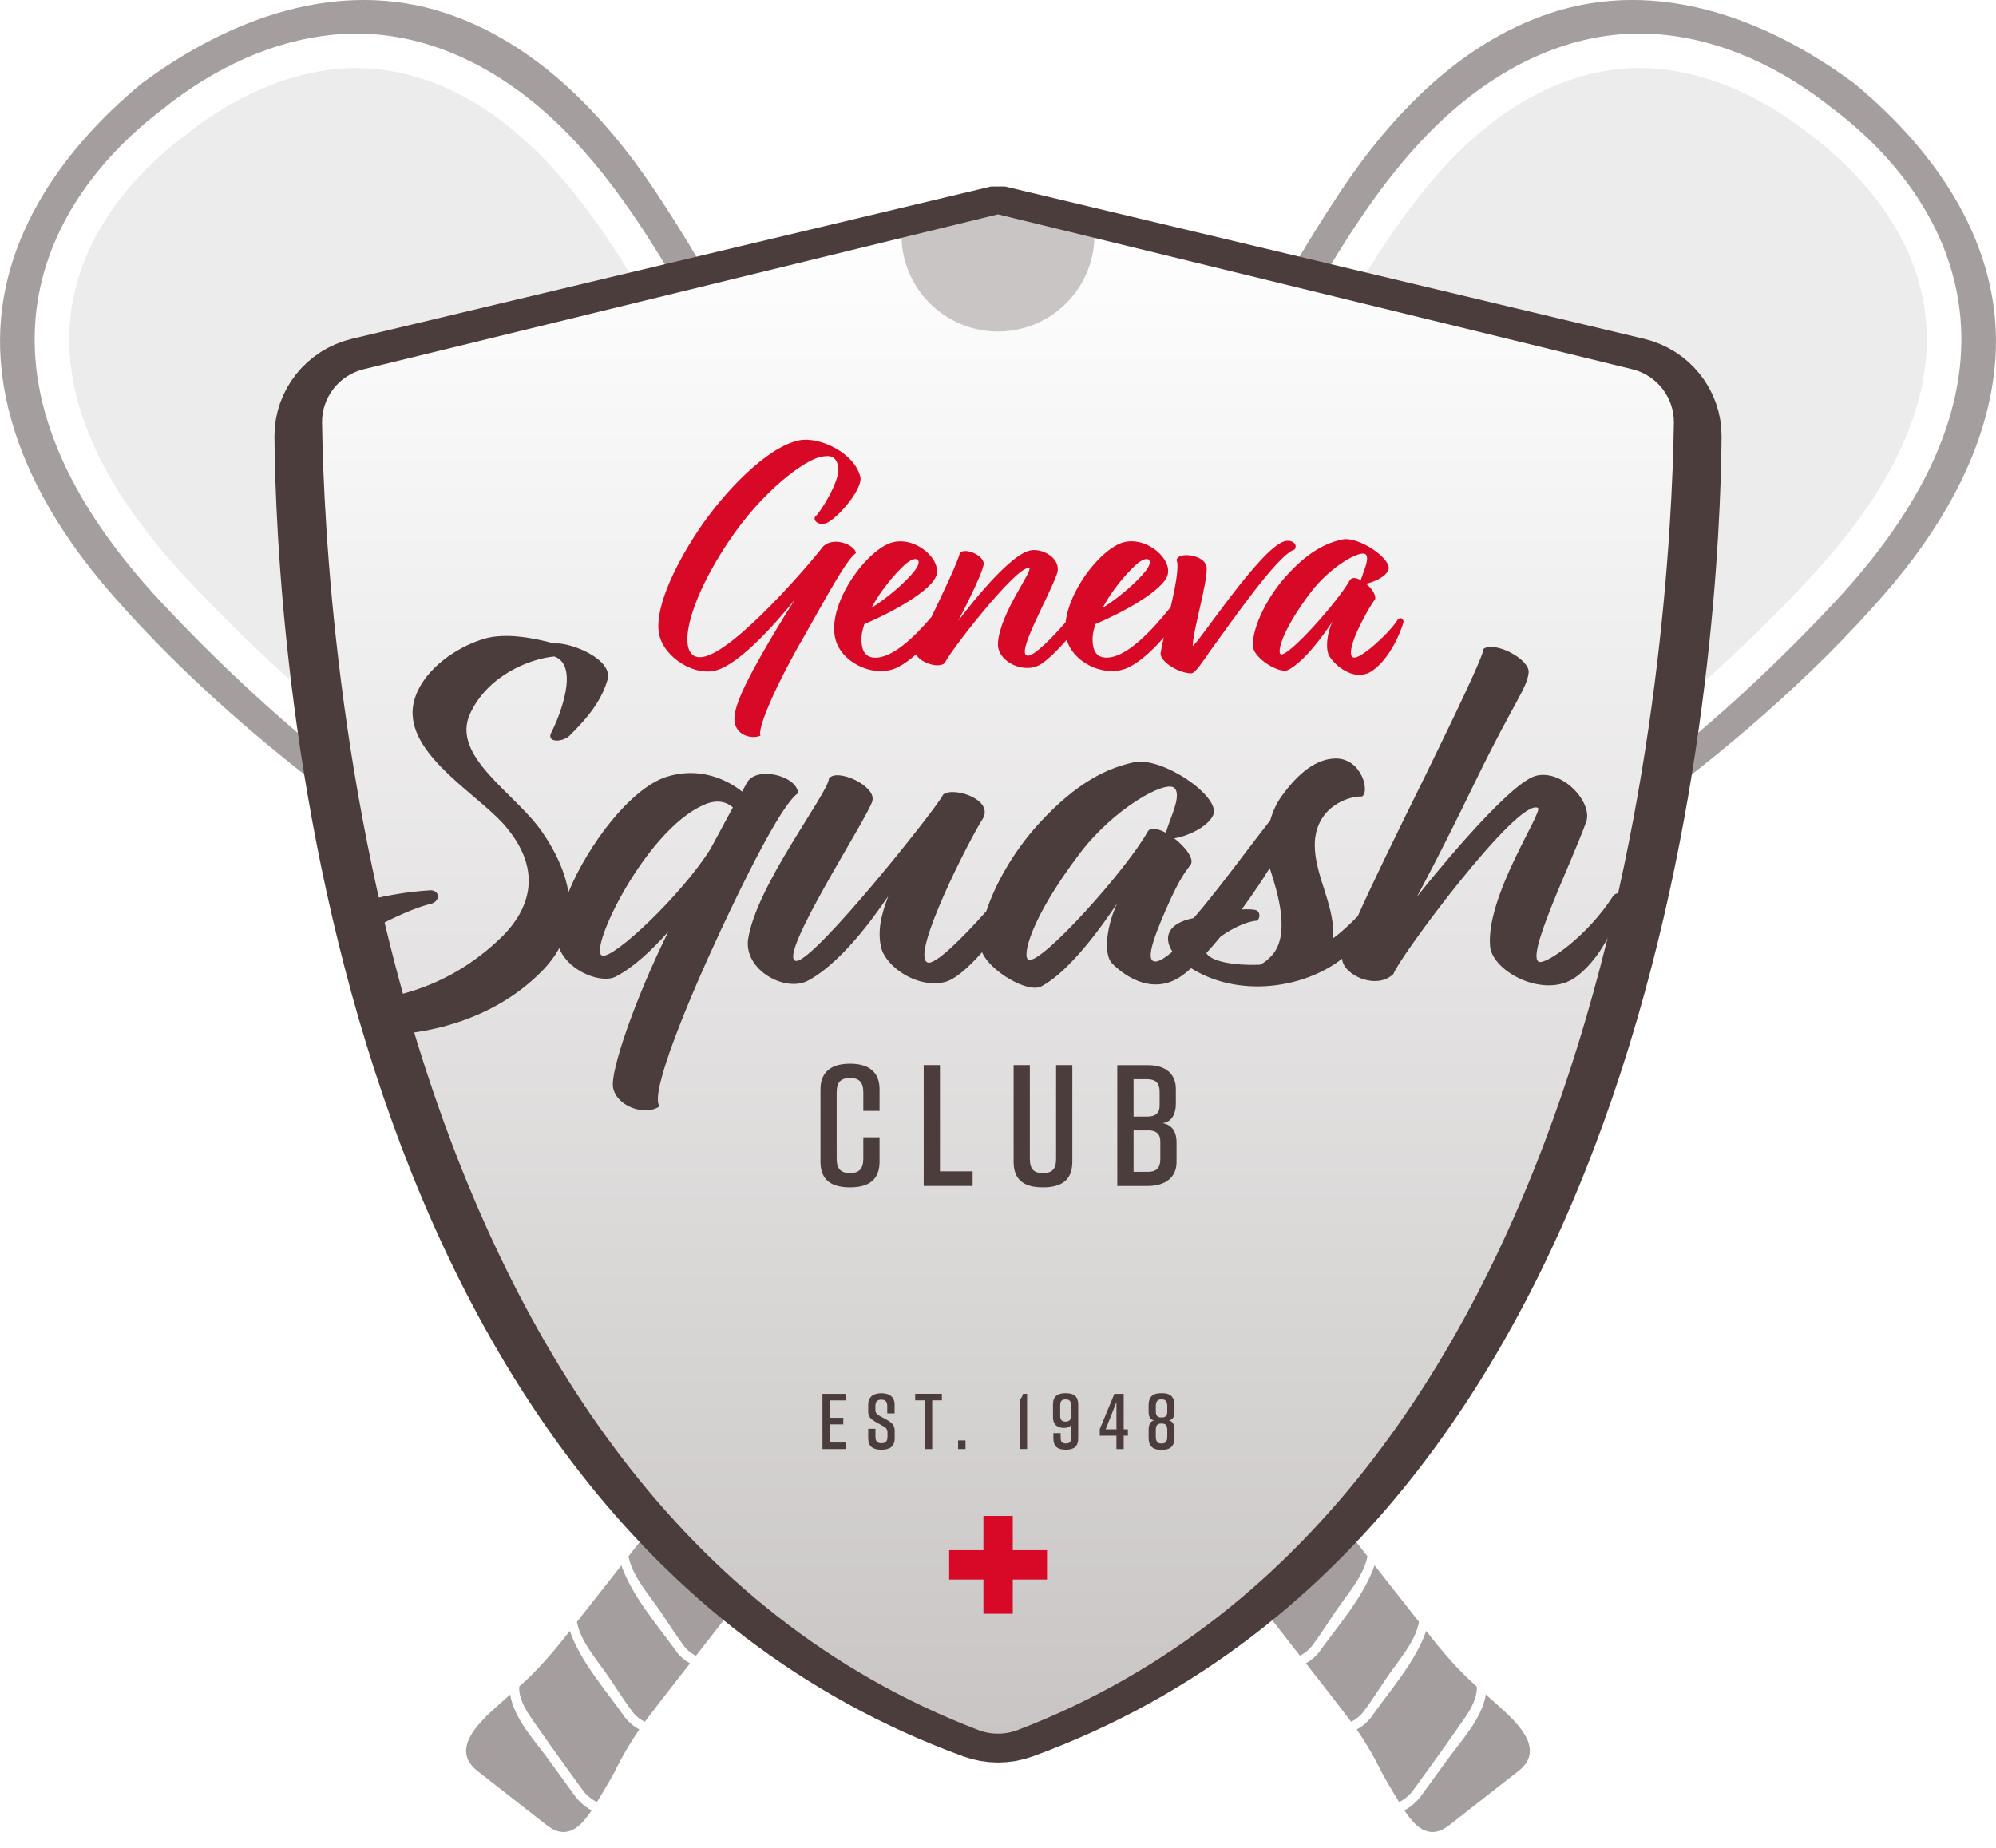 <?xml version="1.0" encoding="UTF-8"?>
<svg xmlns="http://www.w3.org/2000/svg" xmlns:xlink="http://www.w3.org/1999/xlink" viewBox="0 0 404.51 374.52">
  <defs>
    <style>.cls-1,.cls-2{fill:none;}.cls-2,.cls-3{stroke:#4b3d3c;stroke-miterlimit:10;}.cls-4{isolation:isolate;}.cls-5{fill:#edecec;}.cls-6{fill:#d70926;}.cls-7{fill:#c9c5c5;mix-blend-mode:multiply;}.cls-8{fill:#fff;}.cls-9,.cls-3{fill:#4b3d3c;}.cls-10{fill:#a59e9e;}.cls-3{filter:url(#outer-glow-1);stroke-width:24px;}.cls-11{fill:url(#Dégradé_sans_nom_53);}.cls-12{clip-path:url(#clippath);}</style>
    <filter id="outer-glow-1" x="38.42" y="20.28" width="327.6" height="354.24" filterUnits="userSpaceOnUse">
      <feOffset dx="0" dy="0"></feOffset>
      <feGaussianBlur result="blur" stdDeviation="5.67"></feGaussianBlur>
      <feFlood flood-color="#1d1d1b" flood-opacity=".5"></feFlood>
      <feComposite in2="blur" operator="in"></feComposite>
      <feComposite in="SourceGraphic"></feComposite>
    </filter>
    <linearGradient id="Dégradé_sans_nom_53" x1="202.25" y1="351.91" x2="202.25" y2="42.93" gradientUnits="userSpaceOnUse">
      <stop offset="0" stop-color="#c9c5c5"></stop>
      <stop offset="1" stop-color="#fff"></stop>
    </linearGradient>
    <clipPath id="clippath">
      <path class="cls-1" d="M202.25,42.93l-128.66,31.42c-5.25,1.28-8.91,6-8.82,11.38.66,42.4,10.86,218.49,133.3,265.4,2.69,1.03,5.67,1.03,8.36,0,122.44-46.91,132.64-223,133.3-265.4.08-5.38-3.58-10.1-8.82-11.38l-128.66-31.42h0Z"></path>
    </clipPath>
  </defs>
  <g class="cls-4">
    <g id="Source">
      <path class="cls-5" d="M166.32,199.78c-3.86,0-8.71-1.64-12.6-2.96-1.25-.42-2.42-.82-3.46-1.13-13.13-3.97-26.42-9.55-39.48-16.57-26.5-14.25-51.86-34.18-75.35-59.24-17.88-19.07-26.2-37.55-24.75-54.94,1.66-19.92,15.93-33.59,24.29-39.96l.11-.08c7.53-6.06,19.52-13.46,34.04-14.48,1.04-.07,2.08-.11,3.12-.11,17.83,0,31.78,10.47,40.34,19.25,9.52,9.77,16.83,21.71,22.93,32.13,6.81,11.63,12.8,23.48,17.82,35.2,8.84,20.68,14.84,41.36,17.84,61.47,1.35,9.05,2.1,18.48,2.22,28.02,0,.72.04,1.46.06,2.2.17,4.8.14,7.84-2.48,9.73l-.28.22c-.99.84-2.41,1.24-4.36,1.24Z"></path>
      <path class="cls-8" d="M72.23,13.8c9.17,0,23.18,3.16,37.83,18.19,9.25,9.49,16.42,21.21,22.42,31.46,6.73,11.5,12.66,23.21,17.62,34.81,8.73,20.4,14.65,40.8,17.6,60.61,1.33,8.89,2.06,18.16,2.18,27.55,0,.75.04,1.51.06,2.27.15,4.34.02,6.01-1.03,6.77l-.11.08-.11.08-.07.05-.11.08-.1.09c-.24.2-.91.41-2.09.41-3.28,0-7.82-1.54-11.47-2.77-1.26-.43-2.46-.83-3.57-1.17-12.92-3.91-25.98-9.39-38.83-16.31-26.17-14.07-51.22-33.77-74.45-58.55-17.17-18.31-25.18-35.9-23.82-52.26,1.55-18.58,15.03-31.44,22.92-37.46l.04-.03.04-.03.07-.05.03-.02.03-.02c7.11-5.72,18.45-12.73,32.06-13.69.95-.07,1.92-.1,2.88-.1M72.23,6.8c-1.11,0-2.24.04-3.36.12-13.25.93-25.71,6.98-35.95,15.21l-.07.05c-23.14,17.64-44.17,52.92.03,100.08,22.18,23.66,47.62,44.54,76.25,59.93,12.79,6.88,26.21,12.63,40.12,16.84,4.46,1.35,11.34,4.25,17.07,4.25,2.53,0,4.84-.56,6.62-2.07l.07-.05c4.91-3.55,3.94-9.52,3.87-14.81-.12-9.54-.85-19.05-2.26-28.49-3.19-21.46-9.56-42.4-18.08-62.33-5.23-12.23-11.29-24.11-18.01-35.59-6.79-11.6-14.02-23.14-23.45-32.81-11.44-11.74-26.28-20.31-42.85-20.31h0Z"></path>
      <path class="cls-5" d="M238.18,199.78c-1.94,0-3.37-.41-4.36-1.24l-.28-.22c-2.62-1.89-2.65-4.93-2.48-9.73.03-.74.05-1.47.06-2.2.12-9.55.87-18.98,2.22-28.02,2.99-20.11,9-40.79,17.84-61.47,5.02-11.73,11.01-23.58,17.82-35.2,6.1-10.42,13.41-22.36,22.93-32.13,8.56-8.78,22.51-19.25,40.34-19.25,1.04,0,2.08.04,3.12.11,14.51,1.02,26.5,8.42,34.01,14.45l.1.08c8.4,6.4,22.67,20.06,24.33,39.99,1.45,17.39-6.88,35.88-24.75,54.94-23.49,25.06-48.85,44.99-75.35,59.24-13.06,7.02-26.34,12.6-39.48,16.57-1.04.31-2.21.71-3.46,1.13-3.89,1.32-8.73,2.96-12.59,2.96h0Z"></path>
      <path class="cls-8" d="M332.27,13.8c.95,0,1.92.03,2.88.1,13.61.95,24.94,7.97,32.06,13.69l.03.02.03.02.07.05.04.03.04.03c7.9,6.02,21.37,18.89,22.92,37.46,1.36,16.36-6.65,33.95-23.82,52.26-23.23,24.78-48.28,44.48-74.46,58.55-12.85,6.91-25.92,12.4-38.83,16.3-1.12.34-2.32.74-3.58,1.17-3.65,1.24-8.19,2.77-11.47,2.77-1.18,0-1.86-.21-2.09-.41l-.1-.09-.11-.08-.07-.05-.11-.08-.11-.08c-1.05-.76-1.19-2.44-1.03-6.77.03-.77.05-1.53.06-2.28.12-9.39.85-18.66,2.18-27.55,2.95-19.81,8.87-40.21,17.6-60.61,4.96-11.6,10.89-23.31,17.62-34.81,6-10.24,13.17-21.97,22.42-31.46,14.66-15.04,28.66-18.19,37.83-18.19M332.27,6.8c-16.56,0-31.41,8.57-42.85,20.31-9.43,9.67-16.65,21.2-23.45,32.81-6.72,11.48-12.78,23.36-18.01,35.59-8.52,19.93-14.89,40.87-18.08,62.33-1.41,9.44-2.13,18.95-2.26,28.49-.07,5.29-1.04,11.26,3.87,14.81l.07.05c1.78,1.51,4.09,2.07,6.62,2.07,5.74,0,12.61-2.9,17.07-4.25,13.91-4.21,27.33-9.96,40.12-16.84,28.62-15.39,54.07-36.27,76.25-59.93,44.21-47.15,23.18-82.44.03-100.08l-.07-.05c-10.25-8.24-22.7-14.29-35.95-15.21-1.13-.08-2.25-.12-3.36-.12h0Z"></path>
      <path class="cls-10" d="M184.29,272.29s.87.58,2.18,1.13l-1.27,2.01c-2.5-1.19-4.36-2.67-4.36-2.67l-3.27-2.56-.08-.06-3.27-2.55s-1.9-1.46-3.65-3.61l1.65-1.71c.86,1.14,1.63,1.85,1.63,1.85l5.18,4.06.07.05,5.19,4.06ZM157.97,308.31c-3.81-5.43-9.04-11.32-11.24-17.59l-7.75,9.9s-.47.61-1.24,1.59c1.36,6.46,7.73,12.69,11.31,18.14.25.32.13.15.05.05.39.47,1.34,1.42,2.39,1.84,3.34-4.27,5.74-7.34,5.74-7.34l3.4-4.34c-1.02-.56-1.94-1.32-2.66-2.25ZM147.52,321.47c-3.9-5.19-9-11.35-11.2-17.45-2.19,2.8-5.47,6.98-8.95,11.43.78,4.09,4.24,7.89,6.52,11.25,1.59,2.36,3.12,4.79,4.82,7.06.35.45,1.29,1.39,2.34,1.84,3.11-3.99,6.42-8.22,9.23-11.82-1.07-.56-2.03-1.35-2.77-2.3ZM138.72,333.76c-.06-.08.35.45,0,0h0ZM137.18,334.88c-3.83-5.34-9.11-11.37-11.25-17.59-3.23,4.1-6.46,8.23-9.01,11.46.75,4.09,4.26,7.93,6.53,11.29,1.59,2.35,3.12,4.79,4.82,7.05.28.37.08.11.02.02.37.47,1.33,1.43,2.4,1.87,2.99-3.98,6.09-7.9,9.15-11.83-1.03-.55-1.96-1.33-2.67-2.26ZM116.83,364.44s0,.01-.04-.04c-1.77-2.45-3.56-4.89-5.32-7.34-2.87-4-7.28-8.57-8.08-13.59-4.13,3.83-13.47,10.55-6.3,15.75l6.64,5.19.07.06,6.62,5.18c4.1,3.45,6.95,1.13,9.48-2.71-1.19-.62-2.22-1.48-3.07-2.5ZM116.79,364.4s.03.03.04.04c-.02-.02-.1-.13-.04-.04ZM168.32,294.91c-3.88-5.05-8.56-11.05-11.01-16.91l-7.24,8.47-1.89,2.42c.79,4.08,4.25,7.88,6.52,11.24,1.59,2.36,3.19,4.72,4.82,7.06.25.32.11.13.03.04.36.45,1.27,1.35,2.29,1.79l6.47-8.27,2.61-3.63c-.99-.55-1.91-1.3-2.59-2.21ZM107.13,347.48s0-.01,0,0h0ZM126.74,348.22c-3.8-5.43-9.1-11.36-11.26-17.64-3.16,4.02-6.4,7.89-10.25,11.28-.09,1.25.27,3.24,2.31,6.19,4.41,6.41,10.75,15.06,10.81,15.15.4.49,1.47,1.52,2.62,2.06,1.91-3.06,3.52-5.99,3.52-5.99,0,0,1.95-4.2,5.08-8.73-1.12-.56-2.03-1.37-2.82-2.32ZM107.53,348.06c-.25-.36-.37-.54-.4-.58.17.24,4.1,5.95.4.58ZM172.02,277.29l-.08-.07-5.83-4.57s-.87-.8-1.81-2.13l-5.59,5.84c1.94,6.15,7.44,12.17,11.15,17.41.24.32.09.11.02.02.33.42,1.19,1.26,2.16,1.73l3.79-5.29,4.53-7.15c-1.51-.59-2.5-1.24-2.5-1.24l-5.83-4.56ZM404.38,72.79c-1.26,18.14-11.07,34.6-22.8,48-14.65,16.74-32.3,31.88-50.31,44.92-18.24,13.21-37.97,24.26-58.8,32.82-17.37,7.13-37.71,10.09-50.45,25.19l-3.66,4.44-5.73,8.01-1.4,1.97,16.11,18.66c-1.64,1.98-3.44,3.37-3.44,3.37l-2.9,2.28-.07.05-2.91,2.28s-1.78,1.41-4.1,2.52l-11.65-16.48-11.65,16.48c-2.32-1.11-4.1-2.52-4.1-2.52l-2.91-2.28-.07-.05-2.9-2.28s-1.81-1.4-3.44-3.37l16.11-18.66-1.4-1.97-5.73-8.01-3.66-4.44c-12.74-15.09-33.08-18.05-50.45-25.19-20.84-8.56-40.56-19.6-58.8-32.82-18.01-13.04-35.66-28.18-50.31-44.92C11.19,107.4,1.39,90.93.13,72.79-1.44,50.1,11.89,30.82,28.72,16.91l.07-.05C46.45,3.78,68.51-4.53,90.26,2.64c18.1,5.96,32.13,20.5,42.46,36,25.21,37.85,42.38,82.15,48.25,127.25,2.24,17.17.96,35.17,11.61,49.93l3.43,4.61,6.24,7.3,6.24-7.3,3.43-4.61c10.65-14.76,9.38-32.76,11.61-49.93,5.87-45.1,23.04-89.39,48.25-127.25,10.33-15.51,24.36-30.04,42.46-36,21.75-7.17,43.81,1.14,61.47,14.21l.07.05c16.83,13.91,30.17,33.2,28.6,55.89ZM176.88,186.34c-.12-9.54-.85-19.05-2.26-28.49-3.19-21.46-9.56-42.4-18.08-62.33-5.23-12.23-11.29-24.11-18.01-35.59-6.79-11.6-14.02-23.14-23.45-32.81-12.21-12.53-28.3-21.45-46.21-20.19-13.25.93-25.71,6.98-35.95,15.22l-.07.05c-23.14,17.64-44.17,52.92.03,100.08,22.18,23.66,47.62,44.54,76.25,59.93,12.79,6.88,26.21,12.63,40.12,16.84,6.43,1.94,17.87,7.1,23.69,2.17l.07-.05c4.91-3.55,3.94-9.52,3.87-14.81ZM363.43,131.01s-.05.05,0,0h0ZM371.66,22.19l-.07-.05c-10.25-8.24-22.7-14.29-35.95-15.22-17.92-1.26-34,7.67-46.21,20.19-9.43,9.67-16.65,21.2-23.45,32.81-6.72,11.49-12.78,23.36-18.01,35.59-8.52,19.93-14.89,40.87-18.08,62.33-1.41,9.44-2.13,18.95-2.26,28.49-.07,5.29-1.04,11.26,3.87,14.81l.07.05c5.82,4.93,17.26-.23,23.69-2.17,13.91-4.21,27.33-9.96,40.12-16.84,28.62-15.39,54.07-36.27,76.25-59.93,44.21-47.15,23.18-82.44.03-100.08ZM227.01,270.13l3.27-2.55s1.9-1.46,3.65-3.61l-1.65-1.71c-.86,1.14-1.63,1.85-1.63,1.85l-5.18,4.06-.07.05-5.19,4.06s-.87.58-2.18,1.13l1.27,2.01c2.5-1.19,4.36-2.67,4.36-2.67l3.27-2.56.08-.06ZM255.4,320.4c-.08.1-.21.26.05-.05,3.58-5.45,9.96-11.68,11.31-18.14-.77-.98-1.24-1.59-1.24-1.59l-7.75-9.9c-2.21,6.27-7.44,12.16-11.24,17.59-.72.93-1.63,1.68-2.66,2.25l3.4,4.34s2.4,3.07,5.74,7.34c1.05-.42,2-1.36,2.39-1.84ZM265.79,333.76c-.35.45.06-.08,0,0h0ZM265.79,333.76c1.71-2.27,3.24-4.7,4.82-7.06,2.28-3.36,5.74-7.17,6.52-11.25-3.48-4.45-6.76-8.63-8.95-11.43-2.2,6.1-7.3,12.26-11.2,17.45-.74.96-1.7,1.74-2.77,2.3,2.81,3.61,6.12,7.84,9.23,11.82,1.05-.46,1.99-1.4,2.34-1.84ZM276.21,347.11c-.07.09-.27.35.02-.02,1.71-2.27,3.23-4.71,4.82-7.05,2.27-3.36,5.78-7.2,6.53-11.29-2.54-3.23-5.78-7.36-9.01-11.46-2.14,6.23-7.41,12.25-11.25,17.59-.71.93-1.65,1.71-2.67,2.26,3.06,3.94,6.16,7.85,9.15,11.83,1.07-.43,2.04-1.4,2.4-1.87ZM287.68,364.44s.03-.03.04-.04c.06-.09-.02.02-.04.04ZM301.12,343.47c-.8,5.01-5.21,9.58-8.08,13.59-1.76,2.45-3.55,4.89-5.32,7.34-.04.05-.05.05-.04.04-.86,1.02-1.88,1.89-3.07,2.5,2.52,3.84,5.38,6.16,9.48,2.71l6.62-5.18.07-.06,6.64-5.19c7.17-5.21-2.17-11.92-6.3-15.75ZM244.96,307.22c-.08.09-.22.28.03-.04,1.63-2.33,3.23-4.7,4.82-7.06,2.27-3.36,5.74-7.16,6.52-11.24l-1.89-2.42-7.24-8.47c-2.46,5.86-7.13,11.86-11.01,16.91-.68.91-1.6,1.66-2.59,2.21l2.61,3.63,6.47,8.27c1.02-.44,1.92-1.34,2.29-1.79ZM297.37,347.48s-.15.22-.4.58c-3.69,5.36.21-.31.4-.58ZM297.37,347.48s.01-.02,0,0h0ZM286.16,363.2c.06-.09,6.39-8.74,10.81-15.15,2.03-2.95,2.4-4.94,2.31-6.19-3.85-3.39-7.1-7.26-10.25-11.28-2.16,6.28-7.46,12.21-11.26,17.64-.79.95-1.7,1.76-2.82,2.32,3.13,4.53,5.08,8.73,5.08,8.73,0,0,1.61,2.93,3.52,5.99,1.15-.54,2.22-1.57,2.62-2.06ZM234.63,293.8c-.07.09-.22.29.02-.02,3.71-5.25,9.21-11.27,11.15-17.41l-5.59-5.84c-.94,1.32-1.81,2.13-1.81,2.13l-5.83,4.57-.08.07-5.83,4.56s-.98.65-2.5,1.24l4.53,7.15,3.79,5.29c.97-.47,1.82-1.31,2.16-1.73Z"></path>
      <path class="cls-3" d="M202.25,49.8l-128.15,30.55c-3.83.91-6.51,4.27-6.48,8.1.33,36.19,8.34,211.26,131.73,256.29,1.87.68,3.95.68,5.82,0,123.38-45.03,131.4-220.1,131.73-256.29.03-3.84-2.65-7.19-6.48-8.1l-128.15-30.55h0Z"></path>
      <path class="cls-11" d="M202.25,42.93l-128.66,31.42c-5.25,1.28-8.91,6-8.82,11.38.66,42.4,10.86,218.49,133.3,265.4,2.69,1.03,5.67,1.03,8.36,0,122.44-46.91,132.64-223,133.3-265.4.08-5.38-3.58-10.1-8.82-11.38l-128.66-31.42h0Z"></path>
      <path class="cls-6" d="M162.32,130.08c-6.34,11.2-8.83,18.11-8.19,19.01-1.22.64-4.29.38-5.12-2.18-.7-2.18.7-6.02,5.18-13.95,4.16-7.3,6.27-10.43,6.97-11.52-.9,1.09-9.79,12.35-15.68,14.33-4.48,1.54-10.94-2.43-11.9-7.23-.96-4.61,2.5-12.86,7.94-21.05,5.12-7.68,13.89-16.9,20.42-18.24,4.16-.83,11.26,2.56,12.42,7.42.51,2.3-4.03,7.74-6.46,9.15-1.66.96-3.14-.13-2.75-1.02,1.34-1.22,5.12-7.49,4.74-10.05-.38-2.43-1.79-2.56-3.71-2.11-3.26.77-11.65,6.78-18.62,17.28-9.02,13.57-10.56,24.19-5.06,23.23,6.53-1.15,22.21-19.58,24-22.01,1.98-2.69,6.78-.77,6.97.96-1.98,1.41-5.5,8.06-11.13,17.98ZM244.88,132.51c-.9,1.22-2.62,3.97-3.46,3.97-2.56,0-6.4-2.43-6.21-4.1.11-.78.35-1.89.64-3.18-2.16,2.51-4.59,4.78-6.98,6-4.48,2.3-10.82-.51-12.48-4.93-.07-.2-.14-.4-.2-.6-1.78,2.05-3.56,3.78-5.05,4.83-3.39,2.37-9.09-.32-8.9-4.1.32-6.14,7.49-15.17,6.27-15.29-2.69-.26-16.32,17.34-17.02,19.26-1.33,1.27-5.18-.18-5.83-1.75-1.2,1.06-2.42,1.96-3.64,2.59-4.48,2.3-10.82-.51-12.48-4.93-2.5-6.59,4.99-17.6,10.43-20.03,4.74-2.11,10.62,2.62,9.86,6.14-.7,3.26-9.47,7.94-14.66,10.11-.32,1.02-.58,1.92-.58,2.82-.06,1.79.32,3.78,2.43,3.97,3.66.33,8.22-4.1,11.75-8.24,2.42-5.04,5.39-11.26,5.78-13.07,1.47-1.02,4.99.83,4.8,2.37-.26,2.18-5.18,11.52-5.18,11.52,0,0,9.34-12.67,14.27-14.21,2.62-.83,6.85,1.54,5.76,4.67-1.86,5.18-8.77,16.89-5.76,16.57,1.18-.12,4.36-3.1,7.52-6.79.71-6.31,6.45-13.9,10.85-15.87,4.74-2.11,10.62,2.62,9.86,6.14-.7,3.26-9.47,7.94-14.66,10.11-.32,1.02-.58,1.92-.58,2.82-.06,1.79.32,3.78,2.43,3.97,4.26.38,9.73-5.67,13.4-10.23.95-4.17,1.73-8.26,1.19-9.49.13-1.79,5.76-1.22,6.08,1.41.32,2.62-2.75,12.8-2.82,15.93.83,0,13.57-19.65,18.56-21.18,1.54-.45,2.82.58,2.11,1.66-3.39.96-12.8,14.66-17.53,21.12ZM223.44,123.23c3.46-2.18,7.1-5.38,8.77-7.55,1.79-2.3.38-3.33-1.98-1.22-2.05,1.86-4.93,5.25-6.78,8.77ZM176.59,123.23c3.46-2.18,7.1-5.38,8.77-7.55,1.79-2.3.38-3.33-1.98-1.22-2.05,1.86-4.93,5.25-6.78,8.77ZM284.43,126.05c-.38,1.66-2.62,7.36-6.33,9.92-3.14,2.18-6.98-.38-8.64-2.88-.9-1.34-.58-4.74.58-7.1-1.79,2.69-5.63,8.06-8.96,9.79-1.73.9-6.72-2.24-7.1-4.48-.51-2.94,2.11-9.47,6.66-14.53,4.74-5.25,8.45-6.78,11.39-7.42,3.33-.7,10.24,4.03,9.34,6.21-.64,1.47-3.14,2.5-4.54,2.75,1.15.9,2.05,2.24,1.86,3.14-.96,1.28-1.98,3.14-3.01,5.18-1.73,3.46-2.56,6.53-1.28,6.66,1.6.13,7.36-5.18,8.9-7.74.51-.51,1.09-.19,1.15.51ZM273.61,117.54c.38-.58,1.28-.45,2.18.06.32-1.34,1.92-4.42.96-5.25-1.09-.9-7.1,2.43-11.14,7.74-5.95,7.87-6.85,12.29-6.02,12.54,1.54.51,11.58-10.69,14.01-15.1Z"></path>
      <path class="cls-9" d="M178.25,235.49c0,3.67-2.24,5.18-5.95,5.18h-.07c-3.71,0-5.95-1.47-5.95-5.18v-14.7c0-3.54,2.24-5.18,5.95-5.18h.07c3.71,0,5.95,1.64,5.95,5.18v4.38h-3.29v-3.75c0-2.14-.91-2.91-2.7-2.91s-2.7.77-2.7,2.91v13.44c0,2.13.91,2.91,2.7,2.91s2.7-.77,2.7-2.91v-4.34h3.29v4.97ZM197.11,240.39h-9.91v-24.5h3.29v21.53h6.62v2.98ZM217.32,235.49c0,3.67-2.17,5.18-5.88,5.18h-.14c-3.71,0-5.88-1.47-5.88-5.18v-19.6h3.29v18.97c0,2.17.84,2.91,2.66,2.91s2.66-.74,2.66-2.91v-18.97h3.29v19.6ZM235.57,227.65c2.21.35,2.87,2.1,2.87,3.89v4.03c0,2.97-2.17,4.83-5.88,4.83h-6.13v-24.5h6.2c3.71,0,5.67,1.86,5.67,4.83v3.08c0,1.68-.67,3.61-2.73,3.85ZM229.73,226.32h2.83c1.58,0,2.45-.7,2.45-2.21v-2.84c0-1.71-.8-2.52-2.45-2.52h-2.83v7.56ZM232.7,229.12h-2.97v8.4h2.97c1.65,0,2.45-.81,2.45-2.52v-3.68c0-1.5-.88-2.21-2.45-2.21Z"></path>
      <path class="cls-9" d="M166.68,293.72v-11.2h4.72v1.33h-3.22v3.52h2.72v1.34h-2.72v3.68h3.27v1.33h-4.77ZM179.81,286.47v-1.52c0-.9-.43-1.25-1.2-1.25s-1.2.35-1.2,1.25v.77c0,.67.24.91.88,1.28l1.46.8c.96.54,1.57,1.09,1.57,2.16v1.55c0,1.68-.98,2.34-2.67,2.34h-.03c-1.7,0-2.67-.64-2.67-2.34v-1.9h1.47v1.65c0,.88.43,1.28,1.22,1.28s1.22-.4,1.22-1.28v-.88c0-.67-.24-.96-.9-1.33l-1.44-.8c-1.02-.59-1.57-1.07-1.57-2.14v-1.41c0-1.62,1.12-2.31,2.66-2.31h.03c1.54,0,2.66.69,2.66,2.31v1.78h-1.47ZM190.87,283.84h-1.95v9.88h-1.5v-9.88h-1.95v-1.33h5.41v1.33ZM195.67,293.72h-1.5v-1.76h1.5v1.76ZM206.69,293.72v-10.04c.29-.32.53-.67.64-1.17h.82v11.2h-1.46ZM214.95,290.49v.86c0,.96.32,1.23,1.06,1.23s1.06-.27,1.06-1.23v-2.5c-.26.34-.67.58-1.46.58-1.28,0-2.21-.64-2.21-2.21v-2.53c0-1.62.85-2.31,2.54-2.31h.03c1.7,0,2.54.69,2.54,2.31v6.85c0,1.62-.8,2.3-2.5,2.3h-.03c-1.7,0-2.5-.69-2.5-2.3v-1.06h1.46ZM217.06,287.01v-2.13c0-.96-.37-1.23-1.1-1.23s-1.1.27-1.1,1.23v2.13c0,.86.42,1.14,1.1,1.14.62,0,1.1-.29,1.1-1.14ZM227.73,289.72h.85v1.28h-.85v2.72h-1.47v-2.72h-3.38v-1.33l2.96-7.15h1.89v7.2ZM224.07,289.72h2.19v-5.54l-2.19,5.54ZM238.02,284.76v1.38c0,.7-.16,1.63-1.14,1.76,1.02.18,1.14,1.33,1.14,1.94v1.65c0,1.52-.78,2.37-2.37,2.37h-.5c-1.58,0-2.37-.85-2.37-2.37v-1.65c0-.61.11-1.76,1.14-1.94-.98-.13-1.14-1.06-1.14-1.76v-1.38c0-1.52.79-2.37,2.37-2.37h.5c1.58,0,2.37.85,2.37,2.37ZM236.56,284.95c0-.94-.45-1.3-1.01-1.3h-.3c-.56,0-1.01.35-1.01,1.3v1.2c0,.85.45,1.15,1.01,1.15h.3c.56,0,1.01-.3,1.01-1.15v-1.2ZM236.56,289.7c0-.85-.45-1.15-1.01-1.15h-.3c-.56,0-1.01.3-1.01,1.15v1.58c0,.94.45,1.3,1.01,1.3h.3c.56,0,1.01-.35,1.01-1.3v-1.58Z"></path>
      <path class="cls-6" d="M199.3,307.27h5.95v6.94h6.94v5.95h-6.94v6.94h-5.95v-6.94h-6.94v-5.95h6.94v-6.94Z"></path>
      <g class="cls-12">
        <path class="cls-9" d="M161.73,160.78c-.11-3.52-8.58-5.72-10.45-1.98l-.88,1.65c-3.3-2.64-8.91-5.06-15.4-2.97-7.28,2.4-15.85,13.8-19.8,23.38-.69-4.27-2.72-8.44-5.28-12.16-5.39-7.92-18.7-15.4-14.63-24.09,3.63-7.81,12.21-11.11,17.05-11.55,5.17,1.87,1.1,12.1-.66,15.51-.88,1.87,1.98,1.98,3.63.66,2.53-2.53,6.38-6.38,7.81-11.44,1.21-4.07-7.26-7.59-10.67-7.37h-.22c-3.96-1.1-9.68-2.2-13.97-.99-8.14,2.42-15.07,9.13-14.63,15.62.55,8.58,12.43,15.62,18.15,21.67,7.7,8.47,6.6,16.5,0,23.1-11.77,11.55-25.3,13.42-33.33,13.09-6.93-.22-7.26-3.41-3.3-7.48,4.62-4.73,16.5-10.78,21.67-12.1,2.75-.44,2.31-3.08.22-2.86-7.81.44-24.09,3.41-30.36,11.99-4.4,6.05,6.38,17.38,19.58,17.38,10.23,0,23.65-3.08,33.33-12.76,1.62-1.6,2.85-3.25,3.76-4.92.06.18.12.36.2.52,2.09,4.4,8.47,6.71,11.22,5.28,3.63-1.87,7.37-5.39,10.67-9.13-7.15,14.52-11.66,28.27-11.22,31.46.55,3.85,6.38,6.05,9.46,3.96-2.2-2.53,6.27-22.55,12.32-35.53,8.69-18.59,13.53-26.51,15.73-27.94ZM122.02,193.68c-2.86-.99,8.69-25.19,20.46-30.47,2.86-1.32,4.73-.66,6.05.44l-4.51,8.36c-5.72,9.24-19.8,22.55-22,21.67ZM326.95,181.57c-5.28,8.25-13.42,13.75-14.96,13.42-3.08-.66,6.38-19.8,9.46-28.38,1.43-3.96-4.84-10.78-10.23-9.35-5.83,1.65-22.44,22.44-24.09,24.53.55-.99,4.51-8.25,11.99-23.65,7.7-15.84,10.34-18.59,10.67-21.78.33-2.75-6.93-6.49-9.13-4.84-.22,1.87-5.83,13.42-11.55,25.19-6.23,12.6-11,22.38-13.94,28.99-1.69,1.73-3.41,3.32-5.09,4.56.77-6.05-3.63-12.65-3.63-18.92,0-7.59,6.6-10.01,9.57-9.9,1.65-.99-.11-7.7-5.28-7.7-4.07,0-7.7,3.19-10.56,7.04-1.32,1.65-2.2,3.52-2.75,5.5-4.51,5.72-10.89,14.52-15.51,19.8-5.75,1.15-5.98,4.26-4.31,6.82-1.42,1.17-2.57,1.92-3.28,1.98-2.2.22-.99-3.74,1.87-10.34,2.42-5.5,3.41-7.04,5.06-9.24.88-1.1-.99-3.63-3.3-5.39,2.42-.33,6.82-2.2,7.92-4.73,1.54-3.74-10.34-11.88-16.06-10.67-5.06,1.1-11.44,3.74-19.58,12.76-4.97,5.53-8.6,12.09-10.36,17.43-5.1,5.73-10.37,10.88-11.86,10.4-3.74-1.21,8.8-25.63,11.22-29.26,2.09-3.96-6.38-6.49-8.14-4.73-.55,1.76-26.29,34.21-29.81,33.66-3.96-.66,14.74-29.26,15.51-32.45.77-3.08-7.26-6.71-8.8-4.51-.22,3.08-14.74,21.67-16.39,32.56-.88,6.27,7.59,10.89,12.21,8.36,7.7-4.18,14.96-15.4,16.17-17.05-.66,1.98-2.42,6.05-1.43,10.34.88,3.74,7.04,8.36,12.87,7.04,2.05-.47,4.78-2.88,7.6-6.05,1.53,3.75,9.2,8.36,11.98,6.93,5.72-2.97,12.32-12.21,15.4-16.83-1.98,4.07-2.97,10.23-.99,12.21,3.08,3.08,8.58,6.27,13.97,2.53.63-.43,1.3-.98,2-1.6,9.77,6.1,22.83,4.03,30.45-1.81.05-.04.1-.08.15-.12.17,3.29,6.94,6.46,10.41,3.09,1.1-3.3,25.19-35.75,29.26-33.66,1.21.66-10.56,17.82-9.68,28.05.44,5.17,11.22,10.89,17.49,6.16,4.07-3.08,6.93-8.03,9.46-14.85.22-1.76-.99-2.64-1.98-1.54ZM232.57,168.59c-4.18,7.59-21.45,26.84-24.09,25.96-1.43-.44.11-8.03,10.34-21.56,6.93-9.13,17.27-14.85,19.14-13.31,1.76,1.54-1.21,6.82-1.65,9.13-1.65-.88-3.19-1.21-3.74-.22ZM257.54,193.89c-.77.77-1.43,1.32-2.2,1.65-5.55.22-10.02-.75-10.86-2.37.95-1.03,1.91-2.14,2.87-3.31,2.36-1.72,5.57-3.23,7.44-3.23.66-.66.55-1.76-.11-2.09-.39-.2-1.55-.27-3.04-.21,2.28-3.11,4.3-6.13,5.68-8.39.07.23.14.46.22.68,1.32,4.18,4.18,13.09,0,17.27Z"></path>
        <circle class="cls-7" cx="202.25" cy="47.63" r="19.56"></circle>
      </g>
      <path class="cls-2" d="M202.25,42.93l-128.66,31.42c-5.25,1.28-8.91,6-8.82,11.38.66,42.4,10.86,218.49,133.3,265.4,2.69,1.03,5.67,1.03,8.36,0,122.44-46.91,132.64-223,133.3-265.4.08-5.38-3.58-10.1-8.82-11.38l-128.66-31.42h0Z"></path>
    </g>
  </g>
</svg>
